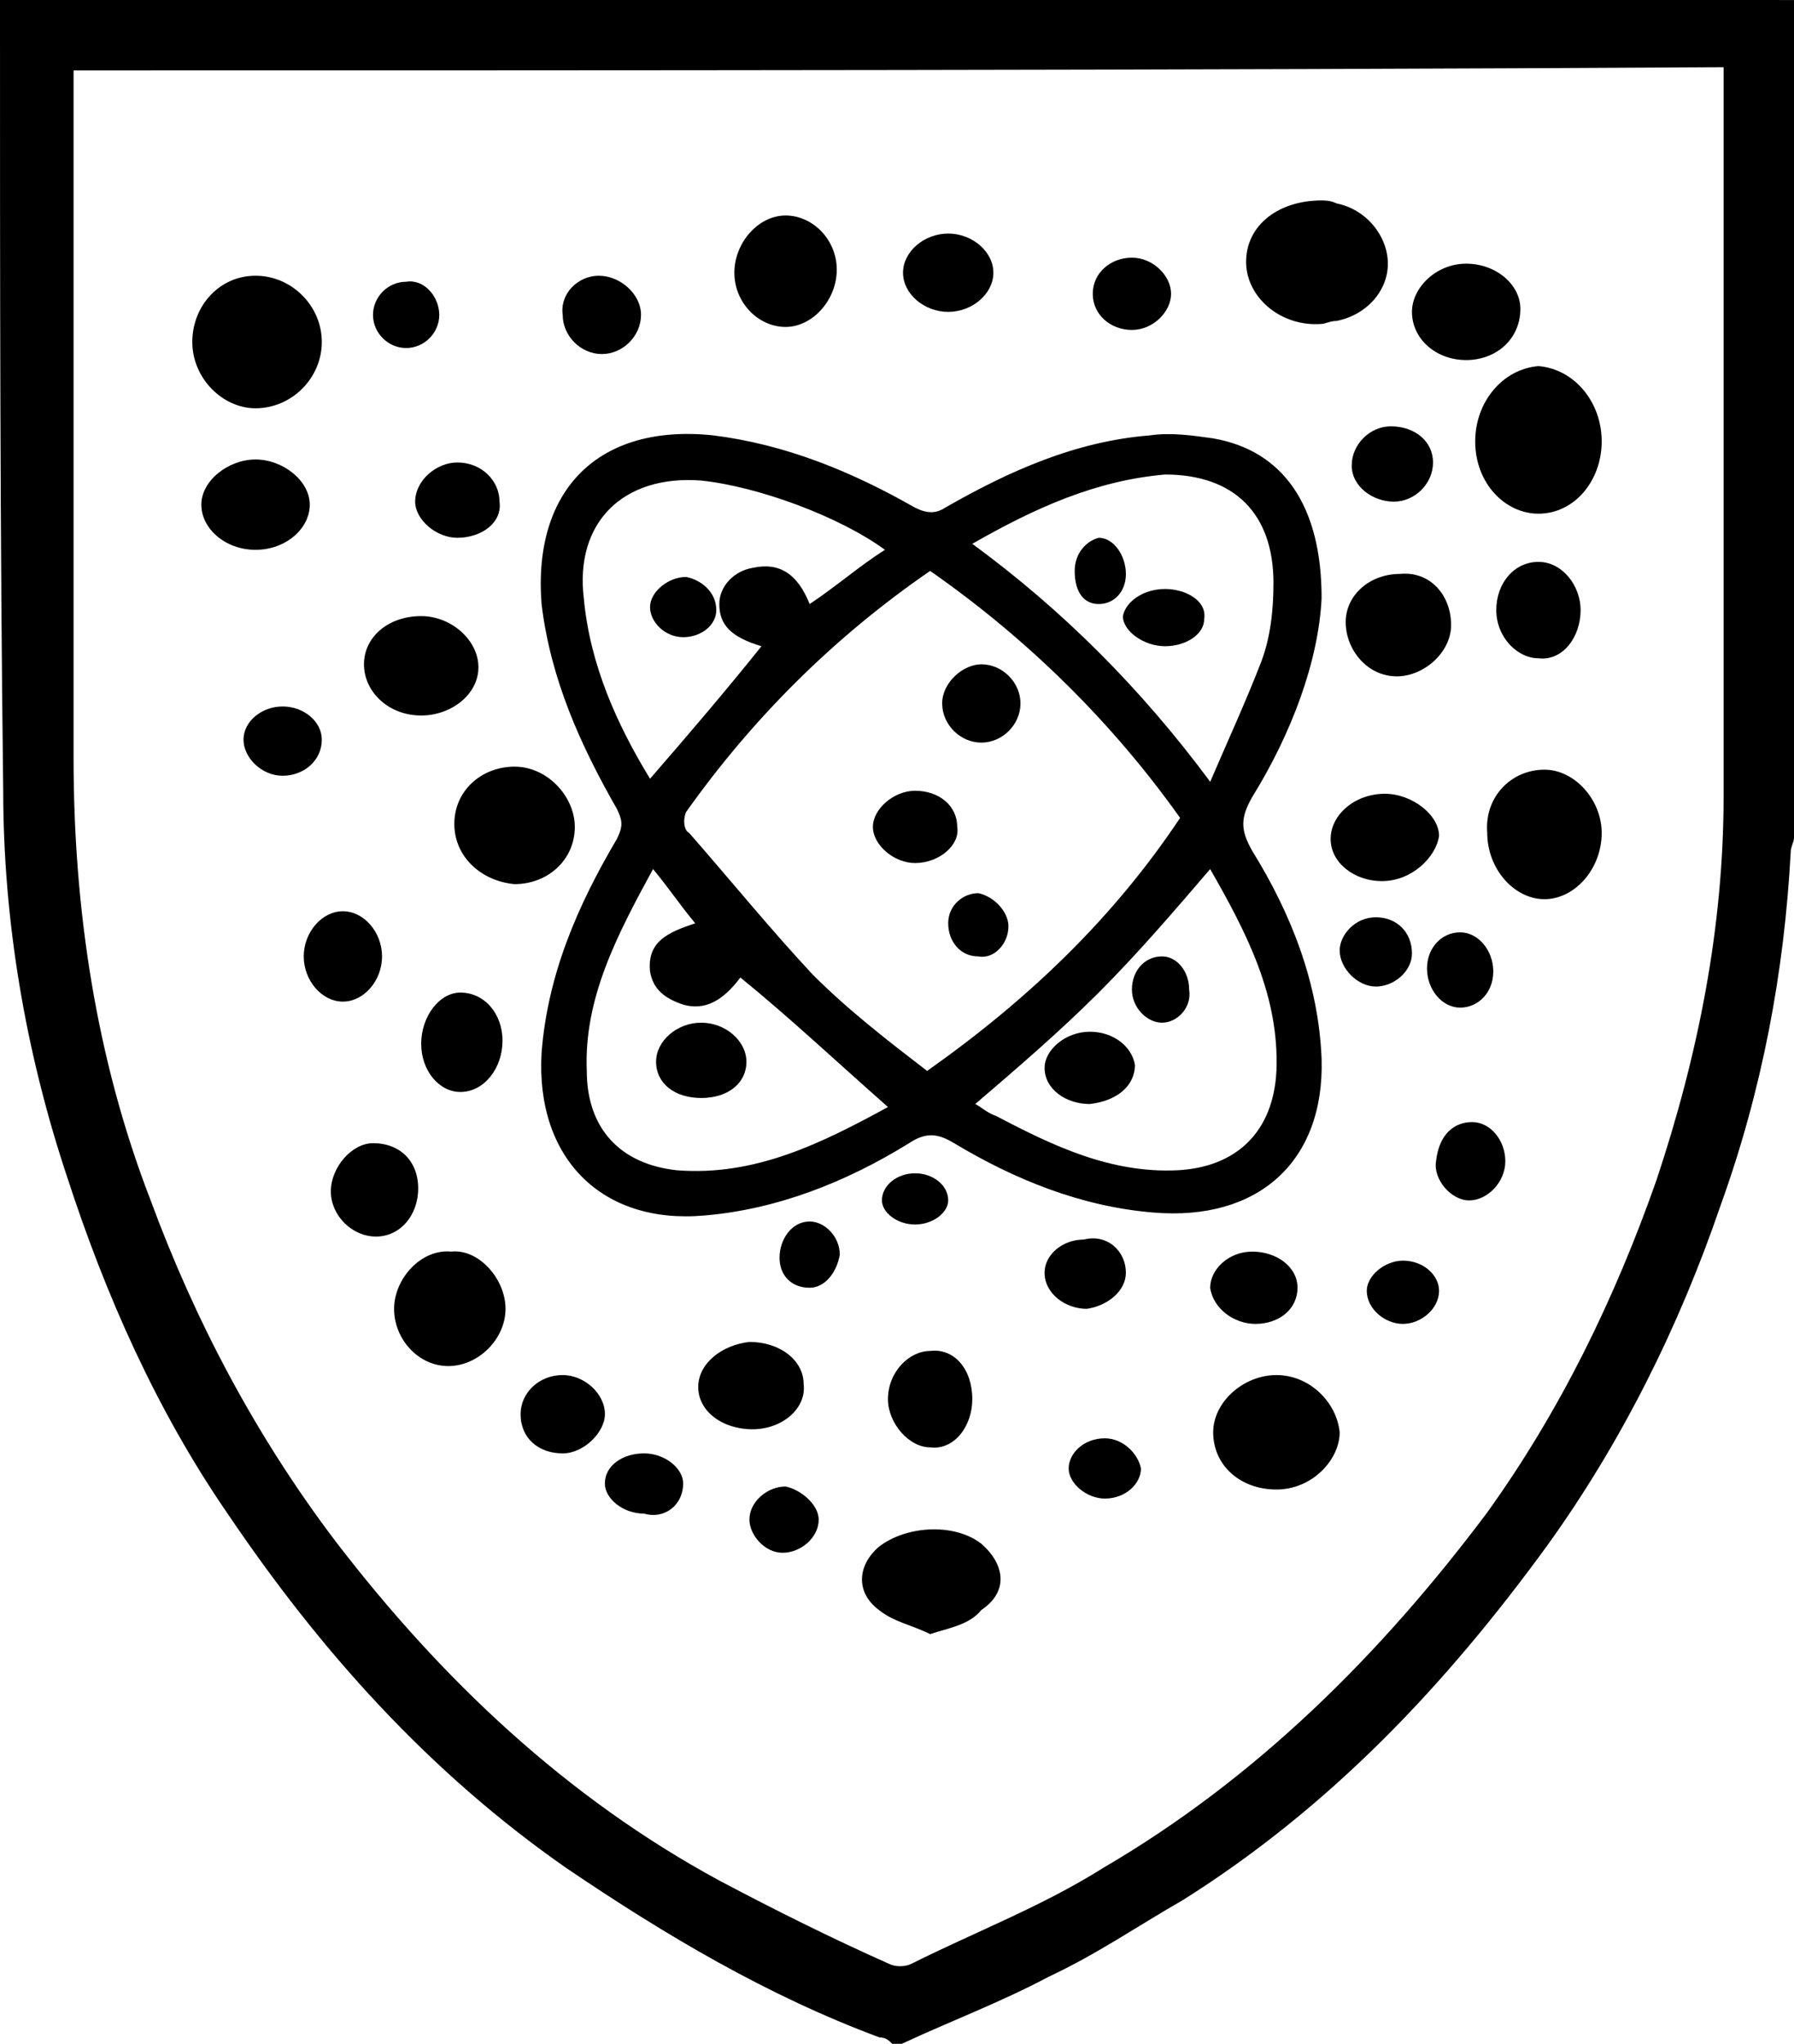 <?xml version="1.0" encoding="utf-8"?>
<!-- Generator: Adobe Illustrator 27.0.0, SVG Export Plug-In . SVG Version: 6.00 Build 0)  -->
<!DOCTYPE svg PUBLIC "-//W3C//DTD SVG 1.1//EN" "http://www.w3.org/Graphics/SVG/1.1/DTD/svg11.dtd">
<svg version="1.1" id="Camada_1" xmlns="http://www.w3.org/2000/svg" xmlns:xlink="http://www.w3.org/1999/xlink" x="0px" y="0px"
	 width="36.336px" height="41.39px" viewBox="0 0 36.336 41.39" style="enable-background:new 0 0 36.336 41.39;"
	 xml:space="preserve">
<g>
	<path d="M36.336,0.001c0,5.635,0,11.335,0,16.97c0,0.065-0.065,0.194-0.065,0.259c-0.13,2.461-0.583,4.858-1.425,7.19
		c-0.842,2.461-2.008,4.793-3.498,6.866c-2.073,2.85-4.404,5.311-7.384,7.19c-0.907,0.518-1.749,1.101-2.72,1.554
		c-0.972,0.518-2.008,0.907-2.979,1.36c-0.065,0-0.13,0-0.194,0c-0.065-0.065-0.13-0.13-0.259-0.13
		c-2.267-0.842-4.34-2.073-6.347-3.433c-2.785-1.943-4.987-4.404-6.866-7.19c-1.425-2.073-2.461-4.404-3.239-6.801
		c-0.842-2.526-1.295-5.182-1.295-7.837C0,10.817,0,5.636,0,0.389C0,0.259,0,0.13,0,0c0.194,0,0.324,0,0.453,0
		c11.788,0,23.512,0,35.3,0C35.947,0.001,36.142,0.001,36.336,0.001z M1.49,1.426c0,0.13,0,0.259,0,0.324c0,4.534,0,9.068,0,13.602
		c0,3.044,0.453,6.088,1.554,8.938c0.907,2.461,2.137,4.793,3.757,6.93c2.137,2.785,4.663,5.182,7.772,6.866
		c1.101,0.583,2.267,1.166,3.433,1.684c0.13,0.065,0.324,0.065,0.453,0c1.295-0.648,2.656-1.166,3.886-1.943
		c3.109-1.814,5.635-4.34,7.772-7.19c1.49-2.073,2.591-4.34,3.433-6.736c0.842-2.526,1.36-5.117,1.36-7.772
		c0-4.793,0-9.586,0-14.379c0-0.13,0-0.259,0-0.389C23.706,1.426,12.63,1.426,1.49,1.426z"/>
</g>
<g>
	<g>
		<g>
			<path style="fill-rule:evenodd;clip-rule:evenodd;" d="M26.768,12.111c-0.061,1.281-0.61,2.745-1.403,4.026c-0.244,0.427-0.244,0.671,0,1.098
				c0.793,1.281,1.342,2.684,1.403,4.209c0.061,2.074-1.281,3.294-3.416,3.111c-1.464-0.122-2.806-0.671-4.026-1.403
				c-0.305-0.183-0.549-0.244-0.915,0c-1.281,0.793-2.684,1.342-4.148,1.464c-2.074,0.183-3.416-1.159-3.294-3.294
				c0.122-1.586,0.732-2.989,1.525-4.331c0.122-0.244,0.122-0.366,0-0.61c-0.732-1.281-1.342-2.623-1.525-4.148
				c-0.183-2.318,1.159-3.66,3.477-3.416C15.91,9,17.252,9.549,18.533,10.281c0.244,0.122,0.427,0.122,0.61,0
				c1.281-0.732,2.623-1.342,4.148-1.464c0.427-0.061,0.854,0,1.281,0.061C25.975,9.122,26.768,10.22,26.768,12.111z M18.839,11.562
				c-1.952,1.342-3.599,2.989-4.941,4.88c-0.061,0.122-0.061,0.366,0.061,0.427c0.854,0.976,1.647,1.952,2.501,2.867
				c0.732,0.732,1.525,1.342,2.318,1.952c2.074-1.464,3.782-3.111,5.124-5.124C22.56,14.673,20.852,12.965,18.839,11.562z
				 M19.693,11.013c1.83,1.342,3.416,2.928,4.819,4.819c0.366-0.854,0.732-1.647,1.037-2.44c0.183-0.488,0.244-1.037,0.244-1.586
				c0-1.403-0.793-2.196-2.196-2.196C22.194,9.732,20.974,10.281,19.693,11.013z M24.511,17.6c-0.732,0.854-1.464,1.708-2.257,2.501
				s-1.647,1.525-2.501,2.257c0.122,0.061,0.244,0.183,0.427,0.244c1.159,0.61,2.318,1.159,3.66,1.098
				c1.22-0.061,1.952-0.793,2.013-2.013C25.914,20.162,25.243,18.881,24.511,17.6z M17.924,11.135
				c-0.915-0.671-2.562-1.281-3.721-1.403c-1.586-0.122-2.562,0.854-2.379,2.379c0.122,1.342,0.671,2.562,1.342,3.66
				c0.793-0.915,1.525-1.769,2.257-2.684c-0.61-0.183-0.854-0.427-0.854-0.854c0-0.366,0.305-0.671,0.671-0.732
				c0.549-0.122,0.915,0.122,1.159,0.732C16.948,11.867,17.436,11.44,17.924,11.135z M14.996,19.796
				c-0.366,0.488-0.732,0.671-1.159,0.549c-0.366-0.122-0.61-0.305-0.671-0.671c-0.061-0.61,0.366-0.793,0.915-0.976
				c-0.305-0.366-0.549-0.732-0.854-1.098c-0.732,1.342-1.403,2.623-1.342,4.087c0,1.159,0.671,1.891,1.83,2.013
				c1.586,0.122,2.928-0.549,4.27-1.281C16.948,21.504,15.972,20.589,14.996,19.796z"/>
			<path style="fill-rule:evenodd;clip-rule:evenodd;" d="M32.441,8.939c0,0.793-0.549,1.464-1.281,1.464c-0.671,0-1.281-0.61-1.281-1.464
				c0-0.793,0.549-1.464,1.281-1.525C31.892,7.475,32.441,8.146,32.441,8.939z"/>
			<path style="fill-rule:evenodd;clip-rule:evenodd;" d="M26.768,4.059c0.061,0,0.183,0,0.305,0.061c0.61,0.122,1.037,0.671,1.037,1.22s-0.427,1.037-1.037,1.159
				c-0.122,0-0.244,0.061-0.305,0.061c-0.793,0.061-1.464-0.488-1.525-1.159C25.182,4.608,25.853,4.059,26.768,4.059z"/>
			<path style="fill-rule:evenodd;clip-rule:evenodd;" d="M3.895,6.926c0-0.732,0.549-1.342,1.281-1.342s1.342,0.61,1.342,1.342c0,0.732-0.61,1.342-1.342,1.342
				C4.505,8.268,3.895,7.658,3.895,6.926z"/>
			<path style="fill-rule:evenodd;clip-rule:evenodd;" d="M31.282,15.587c0.61,0,1.159,0.61,1.159,1.281c0,0.732-0.549,1.342-1.159,1.342s-1.159-0.61-1.159-1.342
				C30.062,16.136,30.611,15.587,31.282,15.587z"/>
			<path style="fill-rule:evenodd;clip-rule:evenodd;" d="M25.853,30.165c-0.732,0-1.281-0.488-1.281-1.159c0-0.61,0.61-1.159,1.281-1.159s1.22,0.549,1.281,1.159
				C27.134,29.555,26.585,30.165,25.853,30.165z"/>
			<path style="fill-rule:evenodd;clip-rule:evenodd;" d="M9.202,16.685c0-0.671,0.549-1.159,1.22-1.159s1.22,0.61,1.22,1.22c0,0.671-0.549,1.159-1.22,1.159
				C9.751,17.844,9.202,17.356,9.202,16.685z"/>
			<path style="fill-rule:evenodd;clip-rule:evenodd;" d="M18.839,33.093c-0.366-0.183-0.732-0.244-1.037-0.488c-0.488-0.366-0.427-0.915,0-1.281
				c0.549-0.427,1.525-0.488,2.074-0.061c0.488,0.427,0.549,0.976,0,1.342C19.632,32.91,19.205,32.971,18.839,33.093z"/>
			<path style="fill-rule:evenodd;clip-rule:evenodd;" d="M10.239,26.506c0,0.61-0.549,1.159-1.159,1.159s-1.098-0.549-1.098-1.159s0.549-1.22,1.159-1.159
				C9.69,25.286,10.239,25.896,10.239,26.506z"/>
			<path style="fill-rule:evenodd;clip-rule:evenodd;" d="M16.948,5.462c0,0.61-0.488,1.159-1.037,1.159s-1.037-0.488-1.037-1.098s0.488-1.159,1.037-1.159
				C16.46,4.364,16.948,4.852,16.948,5.462z"/>
			<path style="fill-rule:evenodd;clip-rule:evenodd;" d="M8.531,14.49c-0.671,0-1.159-0.488-1.159-1.037s0.488-0.976,1.159-0.976c0.61,0,1.159,0.488,1.159,1.037
				S9.141,14.49,8.531,14.49z"/>
			<path style="fill-rule:evenodd;clip-rule:evenodd;" d="M29.391,12.66c0,0.549-0.549,1.037-1.098,1.037c-0.61,0-1.037-0.549-1.037-1.098s0.488-0.976,1.098-0.976
				C28.964,11.562,29.391,12.05,29.391,12.66z"/>
			<path style="fill-rule:evenodd;clip-rule:evenodd;" d="M29.696,7.292c-0.61,0-1.098-0.427-1.098-0.976c0-0.488,0.488-0.976,1.098-0.976s1.098,0.427,1.098,0.915
				C30.794,6.865,30.306,7.292,29.696,7.292z"/>
			<path style="fill-rule:evenodd;clip-rule:evenodd;" d="M5.176,11.135c-0.61,0-1.098-0.427-1.098-0.915s0.549-0.915,1.098-0.915s1.098,0.427,1.098,0.915
				S5.786,11.135,5.176,11.135z"/>
			<path style="fill-rule:evenodd;clip-rule:evenodd;" d="M15.24,28.945c-0.61,0-1.098-0.366-1.098-0.854s0.488-0.854,1.037-0.915c0.61,0,1.098,0.366,1.098,0.854
				C16.338,28.518,15.85,28.945,15.24,28.945z"/>
			<path style="fill-rule:evenodd;clip-rule:evenodd;" d="M27.988,17.844c-0.549,0-1.037-0.366-1.037-0.854c0-0.488,0.488-0.915,1.098-0.915
				c0.549,0,1.098,0.427,1.098,0.854C29.086,17.356,28.598,17.844,27.988,17.844z"/>
			<path style="fill-rule:evenodd;clip-rule:evenodd;" d="M8.47,24.066c0,0.549-0.366,0.976-0.854,0.976s-0.915-0.427-0.915-0.915s0.427-0.976,0.854-0.976
				C8.104,23.151,8.47,23.517,8.47,24.066z"/>
			<path style="fill-rule:evenodd;clip-rule:evenodd;" d="M32.014,12.355c0,0.549-0.366,1.037-0.854,0.976c-0.427,0-0.854-0.427-0.854-0.976
				s0.366-0.976,0.854-0.976S32.014,11.867,32.014,12.355z"/>
			<path style="fill-rule:evenodd;clip-rule:evenodd;" d="M19.693,28.335c0,0.549-0.366,1.037-0.854,0.976c-0.427,0-0.854-0.488-0.854-0.976
				c0-0.549,0.427-0.976,0.854-0.976C19.327,27.299,19.693,27.726,19.693,28.335z"/>
			<path style="fill-rule:evenodd;clip-rule:evenodd;" d="M10.178,21.077c0,0.549-0.366,1.037-0.854,1.037c-0.427,0-0.793-0.427-0.793-0.976
				c0-0.549,0.366-1.037,0.793-1.037C9.812,20.101,10.178,20.528,10.178,21.077z"/>
			<path style="fill-rule:evenodd;clip-rule:evenodd;" d="M19.205,6.316c-0.488,0-0.915-0.366-0.915-0.793s0.427-0.793,0.915-0.793s0.915,0.366,0.915,0.793
				S19.693,6.316,19.205,6.316z"/>
			<path style="fill-rule:evenodd;clip-rule:evenodd;" d="M7.738,19.369c0,0.488-0.366,0.915-0.793,0.915s-0.793-0.427-0.793-0.915c0-0.488,0.366-0.915,0.793-0.915
				S7.738,18.881,7.738,19.369z"/>
			<path style="fill-rule:evenodd;clip-rule:evenodd;" d="M11.398,29.433c-0.488,0-0.854-0.305-0.854-0.793c0-0.427,0.366-0.793,0.854-0.793
				c0.427,0,0.854,0.366,0.854,0.793C12.251,29.006,11.825,29.433,11.398,29.433z"/>
			<path style="fill-rule:evenodd;clip-rule:evenodd;" d="M9.263,10.891c-0.427,0-0.854-0.366-0.854-0.732c0-0.427,0.427-0.793,0.854-0.793
				c0.488,0,0.854,0.366,0.854,0.793C10.178,10.586,9.751,10.891,9.263,10.891z"/>
			<path style="fill-rule:evenodd;clip-rule:evenodd;" d="M12.129,5.584c0.427,0,0.854,0.366,0.854,0.793S12.617,7.17,12.19,7.17s-0.793-0.366-0.793-0.793
				C11.337,5.95,11.703,5.584,12.129,5.584z"/>
			<path style="fill-rule:evenodd;clip-rule:evenodd;" d="M28.232,10.159c-0.427,0-0.854-0.305-0.854-0.732s0.366-0.793,0.793-0.793
				c0.488,0,0.854,0.305,0.854,0.732S28.659,10.159,28.232,10.159z"/>
			<path style="fill-rule:evenodd;clip-rule:evenodd;" d="M25.426,26.811c-0.427,0-0.854-0.305-0.915-0.732c0-0.366,0.366-0.732,0.854-0.732
				s0.915,0.305,0.915,0.732S25.914,26.811,25.426,26.811z"/>
			<path style="fill-rule:evenodd;clip-rule:evenodd;" d="M5.725,14.307c0.427,0,0.793,0.305,0.793,0.671c0,0.427-0.366,0.732-0.793,0.732
				c-0.427,0-0.793-0.366-0.793-0.732S5.298,14.307,5.725,14.307z"/>
			<path style="fill-rule:evenodd;clip-rule:evenodd;" d="M22.804,25.774c0,0.366-0.366,0.671-0.793,0.732c-0.427,0-0.854-0.305-0.854-0.732
				c0-0.366,0.366-0.671,0.793-0.671C22.438,24.981,22.804,25.347,22.804,25.774z"/>
			<path style="fill-rule:evenodd;clip-rule:evenodd;" d="M22.926,6.682c-0.427,0-0.793-0.305-0.793-0.732s0.366-0.732,0.793-0.732s0.793,0.366,0.793,0.732
				S23.353,6.682,22.926,6.682z"/>
			<path style="fill-rule:evenodd;clip-rule:evenodd;" d="M29.818,22.724c0.366,0,0.671,0.366,0.671,0.793s-0.366,0.793-0.732,0.793s-0.732-0.427-0.671-0.793
				C29.147,22.968,29.452,22.724,29.818,22.724z"/>
			<path style="fill-rule:evenodd;clip-rule:evenodd;" d="M27.866,18.576c0.427,0,0.732,0.305,0.732,0.732c0,0.366-0.366,0.671-0.732,0.671
				s-0.732-0.366-0.732-0.732C27.134,18.942,27.439,18.576,27.866,18.576z"/>
			<path style="fill-rule:evenodd;clip-rule:evenodd;" d="M30.245,19.674c0,0.427-0.305,0.732-0.671,0.732s-0.671-0.366-0.671-0.793
				c0-0.427,0.305-0.732,0.671-0.732S30.245,19.247,30.245,19.674z"/>
			<path style="fill-rule:evenodd;clip-rule:evenodd;" d="M13.044,30.653c-0.427,0-0.793-0.305-0.793-0.61c0-0.366,0.366-0.61,0.793-0.61s0.793,0.305,0.793,0.61
				C13.837,30.47,13.471,30.775,13.044,30.653z"/>
			<path style="fill-rule:evenodd;clip-rule:evenodd;" d="M16.582,30.775c0,0.366-0.366,0.671-0.732,0.671s-0.671-0.366-0.671-0.671
				c0-0.366,0.366-0.671,0.732-0.671C16.216,30.165,16.582,30.47,16.582,30.775z"/>
			<path style="fill-rule:evenodd;clip-rule:evenodd;" d="M28.415,26.811c-0.366,0-0.732-0.305-0.732-0.671c0-0.305,0.366-0.61,0.732-0.61
				c0.427,0,0.732,0.305,0.732,0.61C29.147,26.506,28.781,26.811,28.415,26.811z"/>
			<path style="fill-rule:evenodd;clip-rule:evenodd;" d="M8.897,6.377c0,0.366-0.305,0.671-0.671,0.671S7.555,6.743,7.555,6.377S7.86,5.706,8.226,5.706
				C8.592,5.645,8.897,6.011,8.897,6.377z"/>
			<path style="fill-rule:evenodd;clip-rule:evenodd;" d="M23.109,29.738c0,0.305-0.305,0.61-0.732,0.61c-0.366,0-0.732-0.305-0.732-0.61s0.305-0.61,0.732-0.61
				C22.743,29.128,23.048,29.433,23.109,29.738z"/>
			<path style="fill-rule:evenodd;clip-rule:evenodd;" d="M16.399,26.079c-0.366,0-0.61-0.244-0.61-0.61s0.244-0.732,0.61-0.732c0.305,0,0.61,0.305,0.61,0.671
				C16.948,25.774,16.704,26.079,16.399,26.079z"/>
			<path style="fill-rule:evenodd;clip-rule:evenodd;" d="M18.534,24.798c-0.366,0-0.671-0.244-0.671-0.488c0-0.305,0.305-0.549,0.671-0.549
				s0.671,0.244,0.671,0.549C19.205,24.554,18.9,24.798,18.534,24.798z"/>
			<path style="fill-rule:evenodd;clip-rule:evenodd;" d="M18.534,17.478c-0.427,0-0.854-0.366-0.854-0.732s0.427-0.732,0.854-0.732
				c0.488,0,0.854,0.305,0.854,0.732C19.449,17.112,19.022,17.478,18.534,17.478z"/>
			<path style="fill-rule:evenodd;clip-rule:evenodd;" d="M19.876,13.453c0.427,0,0.793,0.366,0.793,0.793s-0.366,0.793-0.793,0.793s-0.793-0.366-0.793-0.793
				C19.083,13.819,19.51,13.453,19.876,13.453z"/>
			<path style="fill-rule:evenodd;clip-rule:evenodd;" d="M20.425,18.759c0,0.366-0.305,0.671-0.61,0.61c-0.366,0-0.61-0.305-0.61-0.671
				c0-0.366,0.305-0.61,0.61-0.61C20.12,18.149,20.425,18.454,20.425,18.759z"/>
			<path style="fill-rule:evenodd;clip-rule:evenodd;" d="M23.597,11.928c0.427,0,0.854,0.244,0.793,0.61c0,0.305-0.366,0.549-0.793,0.549s-0.854-0.305-0.854-0.61
				C22.804,12.172,23.17,11.928,23.597,11.928z"/>
			<path style="fill-rule:evenodd;clip-rule:evenodd;" d="M21.767,11.562c0-0.366,0.244-0.61,0.488-0.671c0.305,0,0.549,0.366,0.549,0.732s-0.244,0.61-0.549,0.61
				C21.95,12.233,21.767,11.989,21.767,11.562z"/>
			<path style="fill-rule:evenodd;clip-rule:evenodd;" d="M22.072,22.358c-0.488,0-0.915-0.305-0.915-0.732c0-0.366,0.427-0.732,0.915-0.732
				s0.854,0.305,0.915,0.671C22.987,21.992,22.621,22.297,22.072,22.358z"/>
			<path style="fill-rule:evenodd;clip-rule:evenodd;" d="M23.536,20.711c-0.305,0-0.61-0.305-0.61-0.671c0-0.366,0.244-0.671,0.61-0.671
				c0.305,0,0.549,0.305,0.549,0.671C24.146,20.406,23.841,20.711,23.536,20.711z"/>
			<path style="fill-rule:evenodd;clip-rule:evenodd;" d="M14.508,12.355c0,0.305-0.305,0.549-0.671,0.549s-0.671-0.305-0.671-0.61s0.366-0.61,0.732-0.61
				C14.203,11.745,14.508,11.989,14.508,12.355z"/>
			<path style="fill-rule:evenodd;clip-rule:evenodd;" d="M14.203,22.236c-0.549,0-0.915-0.305-0.915-0.732s0.427-0.793,0.915-0.793s0.915,0.366,0.915,0.793
				S14.752,22.236,14.203,22.236z"/>
		</g>
	</g>
</g>
</svg>
